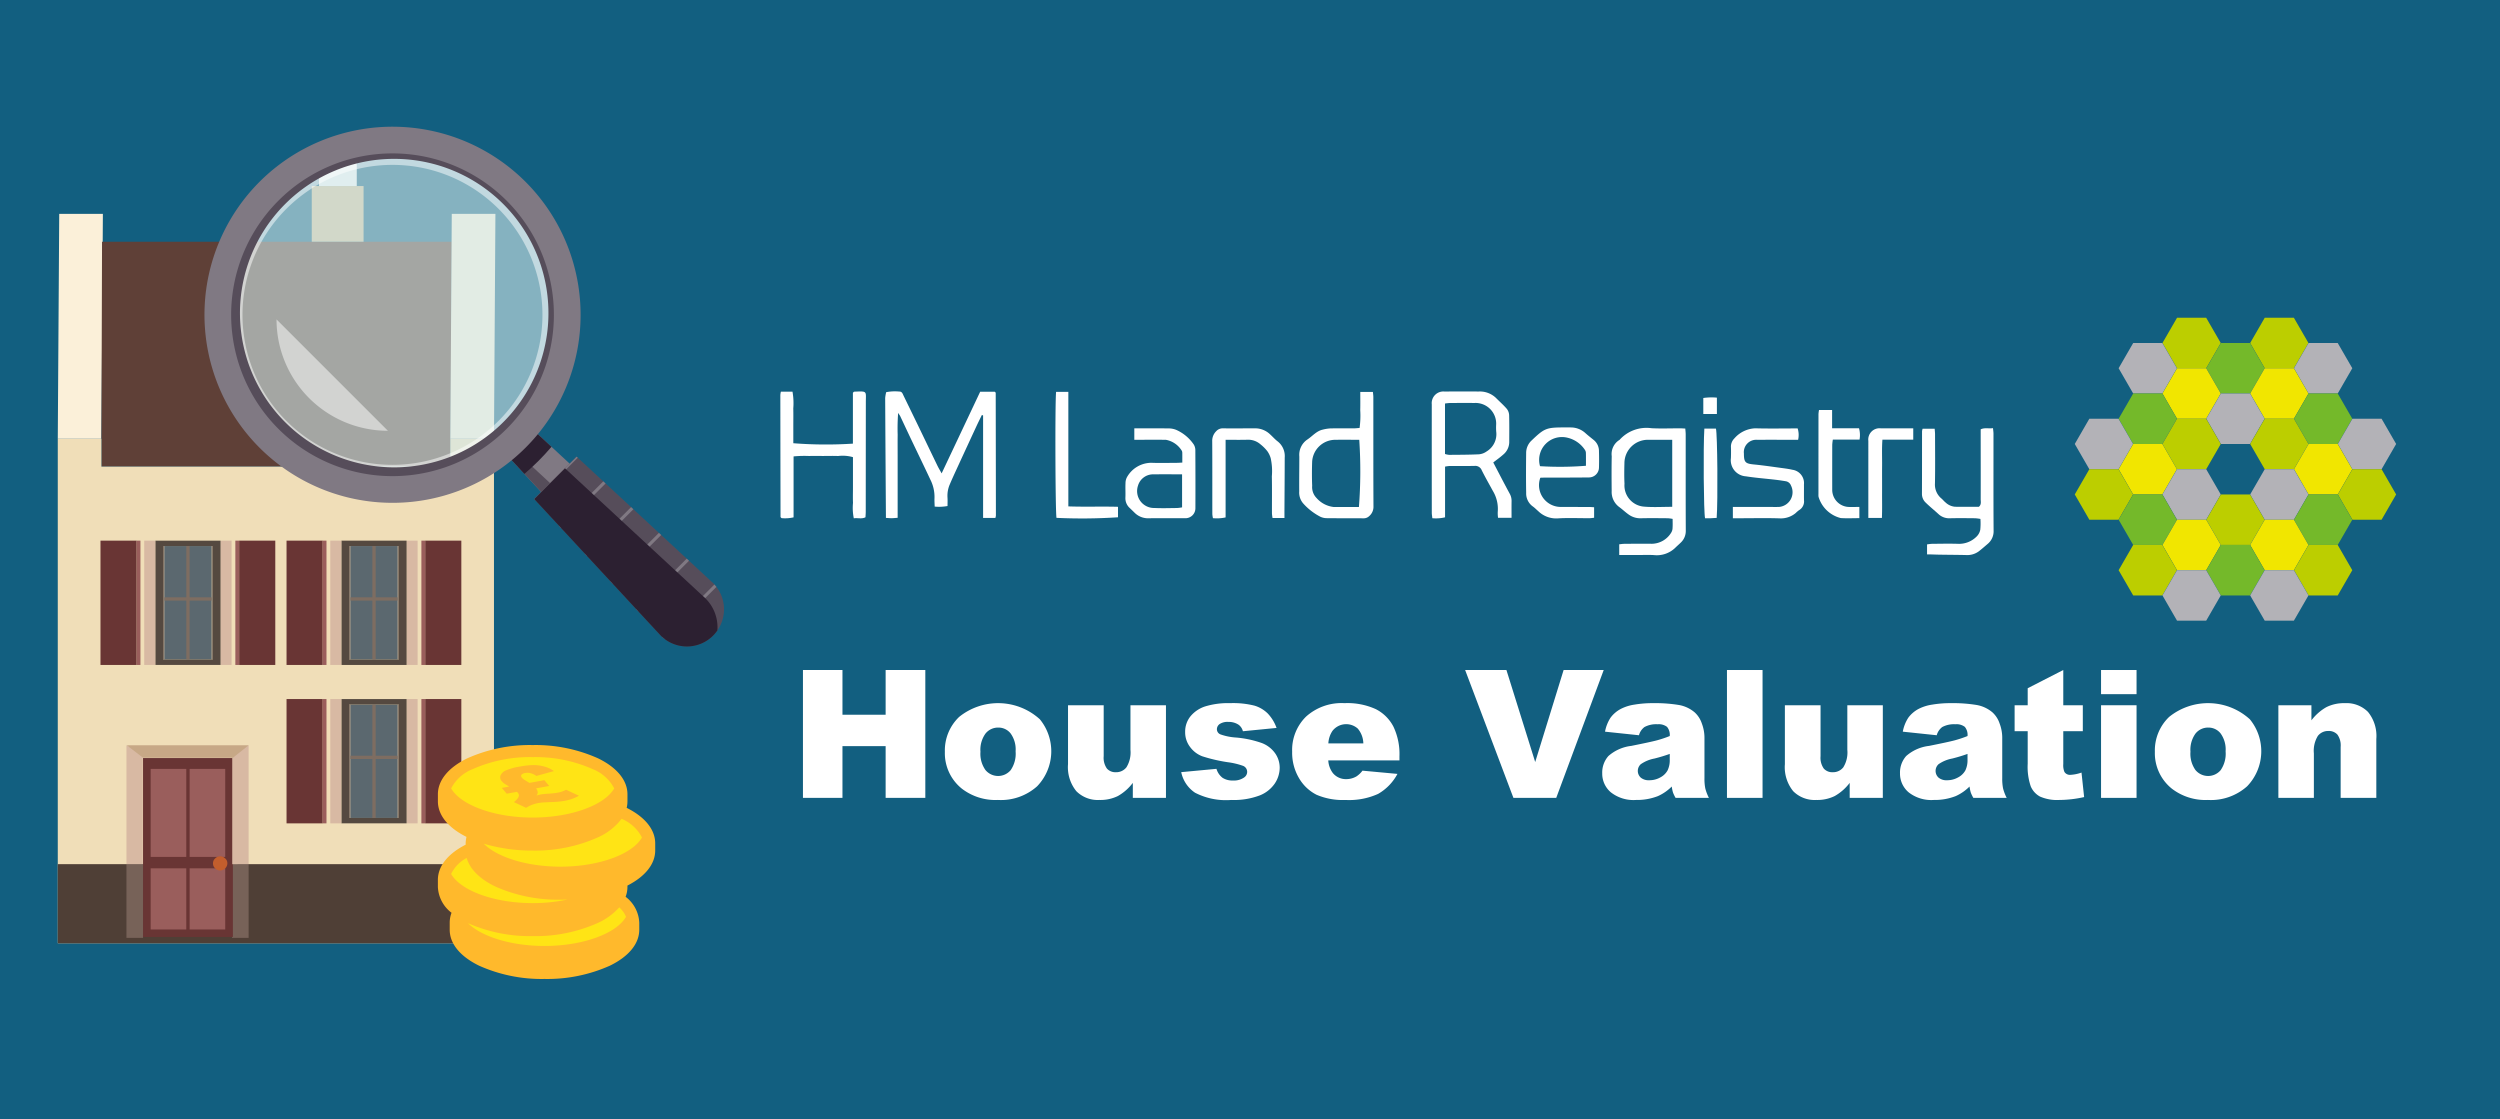 <svg xmlns="http://www.w3.org/2000/svg" xmlns:xlink="http://www.w3.org/1999/xlink" width="335" height="150" viewBox="0 0 335 150">
  <rect x="0" y="0" width="335" height="150" fill="#333333" stroke="none"/>
  <defs>
    <style>
      .cls-1 {
        fill: none;
      }

      .cls-2 {
        fill: #125f80;
      }

      .cls-3 {
        fill: #fbf0d9;
      }

      .cls-10, .cls-11, .cls-12, .cls-13, .cls-14, .cls-15, .cls-3, .cls-4, .cls-5, .cls-6, .cls-7, .cls-8, .cls-9 {
        fill-rule: evenodd;
      }

      .cls-4 {
        fill: #5f4037;
      }

      .cls-5 {
        fill: #f0deb8;
      }

      .cls-6 {
        fill: #d3bf96;
      }

      .cls-7 {
        fill: #4f3f36;
      }

      .cls-8 {
        fill: #776258;
      }

      .cls-9 {
        fill: #f5f5f5;
      }

      .cls-10, .cls-20 {
        fill: #d8b9a3;
      }

      .cls-11, .cls-16 {
        fill: #7e6d61;
      }

      .cls-12 {
        fill: #5b686f;
      }

      .cls-13 {
        fill: #554940;
      }

      .cls-14, .cls-17 {
        fill: #693534;
      }

      .cls-15, .cls-18 {
        fill: #9a5e5c;
      }

      .cls-19 {
        fill: #c35e2d;
      }

      .cls-21 {
        fill: #c7a886;
      }

      .cls-22 {
        fill: #d2e9eb;
        opacity: 0.6;
      }

      .cls-23 {
        fill: #807983;
      }

      .cls-24 {
        fill: #564d5a;
      }

      .cls-25 {
        fill: #2c2031;
      }

      .cls-26, .cls-31 {
        fill: #fff;
      }

      .cls-26 {
        fill-opacity: 0.5;
      }

      .cls-27 {
        fill: #ffe415;
      }

      .cls-28 {
        fill: #ffb92c;
      }

      .cls-29 {
        isolation: isolate;
      }

      .cls-30 {
        clip-path: url(#clip-path);
      }

      .cls-32 {
        fill: #bcce00;
      }

      .cls-33 {
        fill: #b3b2b7;
      }

      .cls-34 {
        fill: #74b92a;
      }

      .cls-35 {
        fill: #f1e600;
      }
    </style>
    <clipPath id="clip-path">
      <polygon class="cls-1" points="69.585 108.409 65.479 103.455 73.738 101.999 77.844 106.953 69.585 108.409"/>
    </clipPath>
  </defs>
  <title>house-valuation</title>
  <g id="back">
    <g id="Layer_1" data-name="Layer 1">
      <polygon class="cls-2" points="0 0 335 0 335 150 0 150 0 0 0 0"/>
    </g>
  </g>
  <g id="Layer_1-2" data-name="Layer 1">
    <g>
      <g>
        <polygon class="cls-3" points="7.742 58.797 13.591 58.797 13.786 28.661 7.936 28.661 7.742 58.797 7.742 58.797"/>
        <polygon class="cls-4" points="13.591 62.525 60.343 62.525 60.537 32.388 13.673 32.388 13.591 58.797 13.591 62.525 13.591 62.525"/>
        <polygon class="cls-3" points="60.343 58.797 66.192 58.797 66.386 28.661 60.537 28.661 60.343 58.797 60.343 58.797"/>
        <polygon class="cls-5" points="66.192 126.4 66.192 58.797 60.343 58.797 60.343 62.525 13.591 62.525 13.591 58.797 7.742 58.797 7.742 126.4 66.192 126.4 66.192 126.4"/>
        <polygon class="cls-6" points="48.718 24.933 41.775 24.933 41.775 32.388 48.718 32.388 48.718 24.933 48.718 24.933"/>
        <polygon class="cls-7" points="66.192 126.4 66.192 115.797 7.742 115.797 7.742 126.4 66.192 126.4 66.192 126.4"/>
        <polygon class="cls-8" points="33.315 125.676 33.315 115.797 31.097 115.797 31.097 125.676 33.315 125.676 33.315 125.676"/>
        <polygon class="cls-8" points="19.166 125.676 19.166 115.797 16.944 115.797 16.944 125.676 19.166 125.676 19.166 125.676"/>
        <polygon class="cls-9" points="47.807 21.205 42.747 21.205 42.747 24.933 47.807 24.933 47.807 21.205 47.807 21.205"/>
        <g>
          <polygon class="cls-10" points="31.028 72.446 29.554 72.446 29.554 89.104 31.028 89.104 31.028 72.446 31.028 72.446"/>
          <polygon class="cls-11" points="28.511 73.17 28.343 73.17 28.343 88.38 28.511 88.38 28.511 73.17 28.511 73.17"/>
          <polygon class="cls-11" points="21.859 88.38 22.027 88.38 22.027 73.17 21.859 73.17 21.859 88.38 21.859 88.38"/>
          <polygon class="cls-12" points="26.846 73.17 26.846 73.17 22.027 73.17 22.027 88.38 23.525 88.38 23.525 88.38 28.343 88.38 28.343 73.17 26.846 73.17"/>
          <path class="cls-13" d="M20.817,72.446V89.104h8.737V72.446Zm7.695,15.934H26.846V88.38H21.859V73.17h1.666v0h4.987Z"/>
          <polygon class="cls-14" points="36.888 89.104 32.043 89.104 32.043 72.446 36.888 72.446 36.888 89.104 36.888 89.104"/>
          <polygon class="cls-15" points="32.043 89.104 31.536 89.104 31.536 72.446 32.043 72.446 32.043 89.104 32.043 89.104"/>
          <polygon class="cls-10" points="19.326 72.446 20.8 72.446 20.8 89.104 19.326 89.104 19.326 72.446 19.326 72.446"/>
          <polygon class="cls-14" points="13.465 89.104 18.311 89.104 18.311 72.446 13.465 72.446 13.465 89.104 13.465 89.104"/>
          <polygon class="cls-15" points="18.311 89.104 18.818 89.104 18.818 72.446 18.311 72.446 18.311 89.104 18.311 89.104"/>
          <rect class="cls-16" x="24.966" y="73.17" width="0.438" height="15.21"/>
          <rect class="cls-16" x="24.966" y="77.102" width="0.438" height="6.316" transform="translate(105.445 55.075) rotate(90)"/>
        </g>
        <g>
          <polygon class="cls-10" points="55.959 72.446 54.485 72.446 54.485 89.104 55.959 89.104 55.959 72.446 55.959 72.446"/>
          <polygon class="cls-11" points="53.442 73.17 53.274 73.17 53.274 88.38 53.442 88.38 53.442 73.17 53.442 73.17"/>
          <polygon class="cls-11" points="46.79 88.38 46.958 88.38 46.958 73.17 46.79 73.17 46.79 88.38 46.79 88.38"/>
          <polygon class="cls-12" points="51.777 73.17 51.777 73.17 46.958 73.17 46.958 88.38 48.456 88.38 48.456 88.38 53.274 88.38 53.274 73.17 51.777 73.17"/>
          <path class="cls-13" d="M45.748,72.446V89.104H54.484V72.446Zm7.695,15.934H51.776V88.38H46.79V73.17h1.666v0h4.987Z"/>
          <polygon class="cls-14" points="61.819 89.104 56.974 89.104 56.974 72.446 61.819 72.446 61.819 89.104 61.819 89.104"/>
          <polygon class="cls-15" points="56.974 89.104 56.467 89.104 56.467 72.446 56.974 72.446 56.974 89.104 56.974 89.104"/>
          <polygon class="cls-10" points="44.257 72.446 45.731 72.446 45.731 89.104 44.257 89.104 44.257 72.446 44.257 72.446"/>
          <polygon class="cls-14" points="38.396 89.104 43.242 89.104 43.242 72.446 38.396 72.446 38.396 89.104 38.396 89.104"/>
          <polygon class="cls-15" points="43.242 89.104 43.749 89.104 43.749 72.446 43.242 72.446 43.242 89.104 43.242 89.104"/>
          <rect class="cls-16" x="49.897" y="73.17" width="0.438" height="15.21"/>
          <rect class="cls-16" x="49.897" y="77.102" width="0.438" height="6.316" transform="translate(130.376 30.144) rotate(90)"/>
        </g>
        <g>
          <polygon class="cls-10" points="55.959 93.672 54.485 93.672 54.485 110.331 55.959 110.331 55.959 93.672 55.959 93.672"/>
          <polygon class="cls-11" points="53.442 94.396 53.274 94.396 53.274 109.607 53.442 109.607 53.442 94.396 53.442 94.396"/>
          <polygon class="cls-11" points="46.79 109.607 46.958 109.607 46.958 94.396 46.79 94.396 46.79 109.607 46.79 109.607"/>
          <polygon class="cls-12" points="51.777 94.396 51.777 94.396 46.958 94.396 46.958 109.607 48.456 109.607 48.456 109.607 53.274 109.607 53.274 94.396 51.777 94.396"/>
          <path class="cls-13" d="M45.748,93.672v16.658H54.484V93.672Zm7.695,15.934H51.776v-0H46.79V94.396h1.666v0h4.987Z"/>
          <polygon class="cls-14" points="61.819 110.331 56.974 110.331 56.974 93.672 61.819 93.672 61.819 110.331 61.819 110.331"/>
          <polygon class="cls-15" points="56.974 110.331 56.467 110.331 56.467 93.672 56.974 93.672 56.974 110.331 56.974 110.331"/>
          <polygon class="cls-10" points="44.257 93.672 45.731 93.672 45.731 110.331 44.257 110.331 44.257 93.672 44.257 93.672"/>
          <polygon class="cls-14" points="38.396 110.331 43.242 110.331 43.242 93.672 38.396 93.672 38.396 110.331 38.396 110.331"/>
          <polygon class="cls-15" points="43.242 110.331 43.749 110.331 43.749 93.672 43.242 93.672 43.242 110.331 43.242 110.331"/>
          <rect class="cls-16" x="49.897" y="94.396" width="0.438" height="15.21"/>
          <rect class="cls-16" x="49.897" y="98.328" width="0.438" height="6.316" transform="translate(151.602 51.37) rotate(90)"/>
        </g>
        <g>
          <g id="Symbol_9_0_Layer2_0_MEMBER_8_MEMBER_12_MEMBER_0_FILL" data-name="Symbol 9 0 Layer2 0 MEMBER 8 MEMBER 12 MEMBER 0 FILL">
            <path class="cls-17" d="M31.204,101.579h-12.038v23.974h12.038Z"/>
          </g>
          <g id="Symbol_9_0_Layer2_0_MEMBER_8_MEMBER_12_MEMBER_1_MEMBER_0_FILL" data-name="Symbol 9 0 Layer2 0 MEMBER 8 MEMBER 12 MEMBER 1 MEMBER 0 FILL">
            <path class="cls-18" d="M24.96,114.825v-11.792H20.19v11.792Z"/>
          </g>
          <g id="Symbol_9_0_Layer2_0_MEMBER_8_MEMBER_12_MEMBER_1_MEMBER_1_FILL" data-name="Symbol 9 0 Layer2 0 MEMBER 8 MEMBER 12 MEMBER 1 MEMBER 1 FILL">
            <path class="cls-18" d="M25.41,103.033v11.792h4.77v-11.792Z"/>
          </g>
          <g id="Symbol_9_0_Layer2_0_MEMBER_8_MEMBER_12_MEMBER_2_MEMBER_0_FILL" data-name="Symbol 9 0 Layer2 0 MEMBER 8 MEMBER 12 MEMBER 2 MEMBER 0 FILL">
            <path class="cls-18" d="M24.96,124.549v-8.189H20.19v8.189Z"/>
          </g>
          <g id="Symbol_9_0_Layer2_0_MEMBER_8_MEMBER_12_MEMBER_2_MEMBER_1_FILL" data-name="Symbol 9 0 Layer2 0 MEMBER 8 MEMBER 12 MEMBER 2 MEMBER 1 FILL">
            <path class="cls-18" d="M30.18,124.549v-8.189H25.41v8.189Z"/>
          </g>
          <g id="Symbol_9_0_Layer2_0_MEMBER_8_MEMBER_13_FILL" data-name="Symbol 9 0 Layer2 0 MEMBER 8 MEMBER 13 FILL">
            <path class="cls-19" d="M30.467,115.685a.859.859,0,0,0-.287-.655.94.94,0,0,0-1.351,0,.859.859,0,0,0-.287.655.882.882,0,0,0,.287.676.924.924,0,0,0,.676.287.979.979,0,0,0,.962-.962Z"/>
          </g>
        </g>
        <g id="Symbol_9_0_Layer2_0_MEMBER_8_MEMBER_14_FILL" data-name="Symbol 9 0 Layer2 0 MEMBER 8 MEMBER 14 FILL">
          <path class="cls-20" d="M19.134,100.931l-2.19-1.064v15.931h2.19Z"/>
        </g>
        <g id="Symbol_9_0_Layer2_0_MEMBER_8_MEMBER_15_FILL" data-name="Symbol 9 0 Layer2 0 MEMBER 8 MEMBER 15 FILL">
          <path class="cls-20" d="M33.315,99.867l-2.19,1.064v14.867H33.315Z"/>
        </g>
        <g id="Symbol_9_0_Layer2_0_MEMBER_8_MEMBER_16_FILL" data-name="Symbol 9 0 Layer2 0 MEMBER 8 MEMBER 16 FILL">
          <path class="cls-21" d="M16.985,99.867l2.19,1.678H31.207l2.108-1.678Z"/>
        </g>
      </g>
      <g>
        <circle class="cls-22" cx="52.589" cy="42.191" r="22.965"/>
        <path class="cls-23" d="M80.163,69.765l0,0a2.894,2.894,0,0,1-4.093,0L66.198,59.107,69.504,55.8l10.659,9.872A2.894,2.894,0,0,1,80.163,69.765Z"/>
        <path class="cls-24" d="M66.962,58.482l-.697.697L76.07,69.765a2.887,2.887,0,0,0,2.389.825,2.884,2.884,0,0,0-.839-2.236Z"/>
        <path class="cls-25" d="M70.27,63.502c.646-.553,1.278-1.13,1.889-1.742s1.189-1.243,1.742-1.889l-3.957-3.665-3.339,3.339Z"/>
        <path class="cls-26" d="M36.026,25.628a23.422,23.422,0,1,0,33.124,0A23.422,23.422,0,0,0,36.026,25.628ZM66.8,56.402a20.097,20.097,0,1,1,0-28.422A20.097,20.097,0,0,1,66.8,56.402Z"/>
        <path class="cls-24" d="M69.845,58.997a24.086,24.086,0,1,1,7.066-17.031A24.022,24.022,0,0,1,69.845,58.997ZM38.2,27.351a20.668,20.668,0,1,0,14.614-6.063A20.611,20.611,0,0,0,38.2,27.351Z"/>
        <path class="cls-23" d="M70.407,60.01A25.2,25.2,0,1,1,77.8,42.191,25.133,25.133,0,0,1,70.407,60.01ZM37.298,26.901a21.623,21.623,0,1,0,15.29-6.344A21.564,21.564,0,0,0,37.298,26.901Z"/>
        <path class="cls-24" d="M95.562,85.164h0a4.967,4.967,0,0,1-7.025,0L71.591,66.869l5.676-5.676L95.562,78.139A4.967,4.967,0,0,1,95.562,85.164Z"/>
        <g>
          <polygon class="cls-23" points="77.267 61.193 71.591 66.869 71.733 67.022 77.42 61.335 77.267 61.193"/>
          <polygon class="cls-23" points="81.147 64.787 80.84 64.503 74.9 70.442 75.185 70.749 81.147 64.787"/>
          <polygon class="cls-23" points="84.873 68.238 84.566 67.954 78.352 74.168 78.636 74.475 84.873 68.238"/>
          <polygon class="cls-23" points="88.6 71.69 88.293 71.406 81.804 77.895 82.088 78.202 88.6 71.69"/>
          <polygon class="cls-23" points="92.326 75.142 92.019 74.858 85.256 81.621 85.54 81.928 92.326 75.142"/>
          <path class="cls-23" d="M89.045,85.601l6.954-6.954c-.084-.11-.174-.217-.269-.322L88.723,85.332C88.828,85.427,88.935,85.517,89.045,85.601Z"/>
        </g>
        <path class="cls-25" d="M94.544,80.197,75.709,62.751l-4.118,4.118L88.537,85.164a4.949,4.949,0,0,0,7.592-.685A5.456,5.456,0,0,0,94.544,80.197Z"/>
        <path class="cls-26" d="M51.979,57.724,37.055,42.8A14.924,14.924,0,0,0,51.979,57.724Z"/>
      </g>
      <g>
        <path class="cls-27" d="M86.77,112.645c0-1.648-1.678-3.121-4.316-4.102a3.161,3.161,0,0,0,1.134-2.268c0-2.952-5.386-5.345-12.029-5.345s-12.029,2.393-12.029,5.345c0,1.648,1.678,3.121,4.316,4.102a3.161,3.161,0,0,0-1.134,2.268,2.508,2.508,0,0,0,.166.889c-1.753.929-2.809,2.126-2.809,3.433,0,1.304,1.051,2.498,2.796,3.426a3.758,3.758,0,0,0-1.987,2.943c0,2.952,5.386,5.345,12.029,5.345s12.029-2.393,12.029-5.345c0-1.304-1.051-2.498-2.796-3.426a3.758,3.758,0,0,0,1.987-2.943,2.508,2.508,0,0,0-.166-.889C85.714,115.149,86.77,113.952,86.77,112.645Z"/>
        <path class="cls-28" d="M83.975,108.251a3.738,3.738,0,0,0,.104-.876v-.937c0-1.873-1.398-3.586-3.938-4.822a20.505,20.505,0,0,0-8.763-1.778,20.506,20.506,0,0,0-8.763,1.778c-2.539,1.237-3.938,2.949-3.938,4.822v.937c0,1.847,1.361,3.538,3.833,4.77a4.235,4.235,0,0,0-.113.872v.171c-2.402,1.227-3.721,2.895-3.721,4.714v.937a4.599,4.599,0,0,0,1.83,3.473,3.778,3.778,0,0,0-.246,1.331v.937c0,1.873,1.398,3.586,3.938,4.822a20.506,20.506,0,0,0,8.763,1.778,20.505,20.505,0,0,0,8.763-1.778c2.539-1.237,3.938-2.949,3.938-4.822v-.937a4.598,4.598,0,0,0-1.829-3.473,3.784,3.784,0,0,0,.244-1.332v-.171c2.402-1.227,3.721-2.895,3.721-4.714v-.937C87.8,111.172,86.442,109.483,83.975,108.251Zm-23.522-2.607a5.529,5.529,0,0,1,2.871-2.575,18.875,18.875,0,0,1,8.055-1.615,18.875,18.875,0,0,1,8.055,1.615,5.529,5.529,0,0,1,2.871,2.575c-1.3,2.26-5.815,3.909-10.926,3.909S61.752,107.905,60.453,105.644Zm0,11.465a4.793,4.793,0,0,1,2.085-2.146c.41,1.475,1.723,2.804,3.799,3.814a20.506,20.506,0,0,0,8.763,1.778c.322,0,.642-.008.96-.02a22.43,22.43,0,0,1-4.681.482C66.267,121.018,61.752,119.37,60.453,117.109Zm23.436,5.742c-1.3,2.26-5.815,3.909-10.926,3.909-4.44,0-8.428-1.244-10.251-3.053a20.608,20.608,0,0,0,8.667,1.733,20.505,20.505,0,0,0,8.763-1.778,8.702,8.702,0,0,0,2.84-2.077A3.608,3.608,0,0,1,83.888,122.851ZM75.099,116.133c-4.463,0-8.471-1.256-10.281-3.08a22.637,22.637,0,0,0,6.56.922,20.507,20.507,0,0,0,8.763-1.778,8.132,8.132,0,0,0,3.152-2.477,5.401,5.401,0,0,1,2.731,2.504C84.725,114.485,80.21,116.133,75.099,116.133Z"/>
        <g class="cls-29">
          <g class="cls-30">
            <path class="cls-28" d="M69.7,102.711l-.07.013a7.785,7.785,0,0,0-1.801.496,1.383,1.383,0,0,0-.755.679.757.757,0,0,0,.186.808,1.64,1.64,0,0,0,.256.25c.058.04.296.189.707.445l-.984.176.662.777,1.365-.25q.116.118.139.145c.277.327.097.737-.547,1.229l1.635.77a4.554,4.554,0,0,1,1.623-.638c.19-.033.381-.058.555-.074.182-.014.663-.039,1.442-.069a11.901,11.901,0,0,0,1.503-.149,7.321,7.321,0,0,0,1.009-.255,6.284,6.284,0,0,0,.953-.433l-1.717-.803a5.314,5.314,0,0,1-.592.256,4.924,4.924,0,0,1-.6.144,11.717,11.717,0,0,1-1.253.129,7.923,7.923,0,0,0-.892.088l-.038.007a4.566,4.566,0,0,0-.596.156.741.741,0,0,0,.166-.435,1.088,1.088,0,0,0-.219-.534l1.76-.319-.657-.778-1.995.364c-.415-.246-.67-.4-.764-.47a1.375,1.375,0,0,1-.241-.226c-.13-.15-.148-.281-.064-.391a.851.851,0,0,1,.517-.237,1.739,1.739,0,0,1,.657.012,2.529,2.529,0,0,1,.83.381l2.351-.65a3.935,3.935,0,0,0-1.225-.589,5.315,5.315,0,0,0-1.471-.214,10.645,10.645,0,0,0-1.83.189"/>
          </g>
        </g>
      </g>
    </g>
    <g>
      <path class="cls-31" d="M107.596,89.781h5.294v5.996h5.785V89.781h5.318V106.915h-5.318V99.984h-5.785V106.915h-5.294Z"/>
      <path class="cls-31" d="M126.612,100.744a6.209,6.209,0,0,1,1.917-4.681,8.315,8.315,0,0,1,10.811.321,6.759,6.759,0,0,1-.368,8.981,7.259,7.259,0,0,1-5.254,1.829,7.366,7.366,0,0,1-4.838-1.52A6.098,6.098,0,0,1,126.612,100.744Zm4.769-.012a3.745,3.745,0,0,0,.672,2.454,2.202,2.202,0,0,0,3.378.012,3.874,3.874,0,0,0,.66-2.513,3.655,3.655,0,0,0-.666-2.401,2.074,2.074,0,0,0-1.648-.789,2.154,2.154,0,0,0-1.718.801A3.704,3.704,0,0,0,131.38,100.732Z"/>
      <path class="cls-31" d="M156.239,106.915h-4.441v-2.01a6.558,6.558,0,0,1-2.004,1.765,5.336,5.336,0,0,1-2.484.525,4.045,4.045,0,0,1-3.08-1.175,5.089,5.089,0,0,1-1.116-3.617V94.503h4.78v6.825a2.509,2.509,0,0,0,.433,1.66,1.534,1.534,0,0,0,1.215.49,1.732,1.732,0,0,0,1.396-.654,3.776,3.776,0,0,0,.543-2.349V94.503h4.757Z"/>
      <path class="cls-31" d="M158.285,103.467l4.722-.443a2.328,2.328,0,0,0,.818,1.203,2.426,2.426,0,0,0,1.403.362,2.37,2.37,0,0,0,1.484-.408.912.912,0,0,0,.409-.759.867.867,0,0,0-.538-.793,9.743,9.743,0,0,0-2.045-.49,21.368,21.368,0,0,1-3.442-.8,3.631,3.631,0,0,1-1.625-1.243,3.233,3.233,0,0,1-.66-1.997,3.269,3.269,0,0,1,.713-2.113,4.24,4.24,0,0,1,1.963-1.325,10.43,10.43,0,0,1,3.354-.438,11.62,11.62,0,0,1,3.278.339,4.269,4.269,0,0,1,1.765,1.052,5.5,5.5,0,0,1,1.175,1.929l-4.511.443a1.542,1.542,0,0,0-.584-.876,2.391,2.391,0,0,0-1.356-.374,1.925,1.925,0,0,0-1.175.286.854.854,0,0,0-.368.694.74.74,0,0,0,.467.688,7.586,7.586,0,0,0,2.034.42,13.895,13.895,0,0,1,3.529.747,3.893,3.893,0,0,1,1.771,1.366,3.361,3.361,0,0,1,.613,1.95,3.836,3.836,0,0,1-.648,2.09,4.396,4.396,0,0,1-2.046,1.617,9.833,9.833,0,0,1-3.804.601,9.036,9.036,0,0,1-4.844-.97A4.36,4.36,0,0,1,158.285,103.467Z"/>
      <path class="cls-31" d="M187.526,101.89h-9.537a3.08,3.08,0,0,0,.619,1.706,2.255,2.255,0,0,0,1.801.807,2.708,2.708,0,0,0,1.332-.351,3.158,3.158,0,0,0,.83-.783l4.687.433a6.711,6.711,0,0,1-2.595,2.682,9.418,9.418,0,0,1-4.359.812,8.922,8.922,0,0,1-3.881-.695,5.688,5.688,0,0,1-2.343-2.209,6.668,6.668,0,0,1-.93-3.559,6.253,6.253,0,0,1,1.864-4.71,7.102,7.102,0,0,1,5.148-1.8,9.162,9.162,0,0,1,4.208.807,5.439,5.439,0,0,1,2.349,2.337,8.542,8.542,0,0,1,.807,3.985Zm-4.839-2.279a3.178,3.178,0,0,0-.742-1.976,2.328,2.328,0,0,0-3.395.305,3.289,3.289,0,0,0-.55,1.671Z"/>
      <path class="cls-31" d="M196.327,89.781h5.534l3.856,12.33,3.808-12.33h5.373L208.536,106.915h-5.738Z"/>
      <path class="cls-31" d="M219.62,98.523l-4.547-.479a5.122,5.122,0,0,1,.742-1.876,4.094,4.094,0,0,1,1.397-1.186,5.854,5.854,0,0,1,1.8-.562,14.565,14.565,0,0,1,2.478-.198,19.739,19.739,0,0,1,3.436.239,4.422,4.422,0,0,1,2.162.999,3.512,3.512,0,0,1,.959,1.49,5.398,5.398,0,0,1,.351,1.841v5.481a6.591,6.591,0,0,0,.111,1.373,6.12,6.12,0,0,0,.484,1.269h-4.465a4.588,4.588,0,0,1-.351-.73,5.425,5.425,0,0,1-.163-.789,6.174,6.174,0,0,1-1.858,1.286,7.738,7.738,0,0,1-2.934.514,4.911,4.911,0,0,1-3.372-1.028,3.268,3.268,0,0,1-1.151-2.536,3.327,3.327,0,0,1,.83-2.326,5.619,5.619,0,0,1,3.062-1.355q2.676-.538,3.471-.754a16.116,16.116,0,0,0,1.684-.566,1.674,1.674,0,0,0-.362-1.228,1.824,1.824,0,0,0-1.274-.351,3.297,3.297,0,0,0-1.753.374A2.048,2.048,0,0,0,219.62,98.523Zm4.126,2.501q-.983.352-2.046.619a4.752,4.752,0,0,0-1.835.76,1.216,1.216,0,0,0-.006,1.794,1.653,1.653,0,0,0,1.151.356,2.961,2.961,0,0,0,1.479-.385,2.334,2.334,0,0,0,.97-.941,3.14,3.14,0,0,0,.287-1.443Z"/>
      <path class="cls-31" d="M231.413,89.781h4.769V106.915h-4.769Z"/>
      <path class="cls-31" d="M252.298,106.915h-4.44v-2.01a6.565,6.565,0,0,1-2.005,1.765,5.334,5.334,0,0,1-2.483.525,4.046,4.046,0,0,1-3.08-1.175,5.089,5.089,0,0,1-1.116-3.617V94.503h4.78v6.825a2.512,2.512,0,0,0,.433,1.66,1.534,1.534,0,0,0,1.216.49,1.733,1.733,0,0,0,1.396-.654,3.776,3.776,0,0,0,.543-2.349V94.503h4.757Z"/>
      <path class="cls-31" d="M259.521,98.523l-4.546-.479a5.105,5.105,0,0,1,.742-1.876,4.099,4.099,0,0,1,1.396-1.186,5.863,5.863,0,0,1,1.8-.562,14.581,14.581,0,0,1,2.478-.198,19.771,19.771,0,0,1,3.438.239,4.439,4.439,0,0,1,2.162.999,3.5,3.5,0,0,1,.957,1.49,5.377,5.377,0,0,1,.352,1.841v5.481a6.591,6.591,0,0,0,.111,1.373,6.12,6.12,0,0,0,.484,1.269h-4.465a4.316,4.316,0,0,1-.35-.73,5.394,5.394,0,0,1-.164-.789,6.154,6.154,0,0,1-1.859,1.286,7.733,7.733,0,0,1-2.933.514A4.911,4.911,0,0,1,255.752,106.167a3.268,3.268,0,0,1-1.151-2.536,3.323,3.323,0,0,1,.83-2.326,5.612,5.612,0,0,1,3.062-1.355q2.676-.538,3.472-.754a16.027,16.027,0,0,0,1.683-.566,1.679,1.679,0,0,0-.361-1.228,1.824,1.824,0,0,0-1.274-.351,3.301,3.301,0,0,0-1.754.374A2.053,2.053,0,0,0,259.521,98.523Zm4.126,2.501q-.981.352-2.045.619a4.737,4.737,0,0,0-1.835.76,1.216,1.216,0,0,0-.006,1.794,1.653,1.653,0,0,0,1.151.356,2.964,2.964,0,0,0,1.479-.385,2.348,2.348,0,0,0,.971-.941,3.167,3.167,0,0,0,.285-1.443Z"/>
      <path class="cls-31" d="M276.479,89.781v4.722h2.618v3.482h-2.618v4.397a2.357,2.357,0,0,0,.152,1.05.869.869,0,0,0,.818.396,5.225,5.225,0,0,0,1.473-.303l.351,3.283a15.447,15.447,0,0,1-3.296.386,5.73,5.73,0,0,1-2.618-.455,2.78,2.78,0,0,1-1.245-1.383,8.139,8.139,0,0,1-.403-3.006V97.985H269.958V94.503h1.753v-2.279Z"/>
      <path class="cls-31" d="M281.541,89.781h4.757v3.237H281.541Zm0,4.722h4.757V106.915H281.541Z"/>
      <path class="cls-31" d="M288.752,100.744a6.21,6.21,0,0,1,1.916-4.681,8.316,8.316,0,0,1,10.812.321,6.758,6.758,0,0,1-.368,8.981,7.259,7.259,0,0,1-5.254,1.829,7.369,7.369,0,0,1-4.839-1.52A6.097,6.097,0,0,1,288.752,100.744Zm4.769-.012a3.742,3.742,0,0,0,.672,2.454,2.201,2.201,0,0,0,3.377.012,3.87,3.87,0,0,0,.661-2.513,3.655,3.655,0,0,0-.667-2.401,2.071,2.071,0,0,0-1.647-.789,2.151,2.151,0,0,0-1.718.801A3.702,3.702,0,0,0,293.521,100.732Z"/>
      <path class="cls-31" d="M305.301,94.503h4.43v2.022a6.606,6.606,0,0,1,2.01-1.771,5.297,5.297,0,0,1,2.479-.531,4.059,4.059,0,0,1,3.091,1.175,5.108,5.108,0,0,1,1.116,3.629V106.915h-4.78v-6.825a2.486,2.486,0,0,0-.433-1.654,1.543,1.543,0,0,0-1.215-.484,1.726,1.726,0,0,0-1.402.654,3.803,3.803,0,0,0-.538,2.349V106.915h-4.757Z"/>
    </g>
    <g>
      <g>
        <path class="cls-31" d="M131.345,52.489h1.947a.766.766,0,0,1,.101.091.16.16,0,0,1,.033.085q.015,8.209.025,16.419a1.711,1.711,0,0,1-.068.316H131.735V55.664l-.166-.049c-.247.508-.501,1.012-.738,1.524q-1.355,2.922-2.701,5.848c-.29.63-.58,1.261-.849,1.9a3.791,3.791,0,0,0-.318,1.765c.027.376.005.756.005,1.156a6.311,6.311,0,0,1-1.722.075c-.01-.408-.043-.781-.023-1.151a5.121,5.121,0,0,0-.558-2.468c-.828-1.775-1.688-3.535-2.53-5.303-.503-1.056-.996-2.117-1.496-3.175-.046-.097-.115-.184-.288-.457a27.671,27.671,0,0,0-.063,2.937c-.013.923-.003,1.846-.003,2.769s0,1.846,0,2.769v5.581c-.298.021-.543.051-.788.053-.246.003-.492-.022-.783-.037-.036-5.389-.073-10.726-.1-16.062a4.608,4.608,0,0,1,.138-.789,6.16,6.16,0,0,1,1.768-.08c.36-.009.44.312.563.564q.932,1.913,1.862,3.828c.894,1.851,1.781,3.706,2.678,5.557.148.305.326.594.557,1.013Z"/>
        <path class="cls-31" d="M200.097,61.97c.755,1.441,1.46,2.817,2.199,4.176a1.933,1.933,0,0,1,.255.992c-.011.728-.003,1.457-.003,2.249h-1.809a4.536,4.536,0,0,1-.041-.794,4.665,4.665,0,0,0-.657-2.814c-.5-.916-1.018-1.823-1.485-2.755a.928.928,0,0,0-.966-.593c-1.113.028-2.228.005-3.342.012a4.953,4.953,0,0,0-.61.084v6.794a5.257,5.257,0,0,1-1.705.121c-.027-.268-.073-.508-.073-.747q-.007-7.258-.003-14.516a1.561,1.561,0,0,1,1.69-1.715c1.528-.008,3.056-.014,4.584-.001a3.127,3.127,0,0,1,2.333.863c.485.494,1.013.949,1.46,1.474a1.48,1.48,0,0,1,.301.865c.033,1.209.018,2.419.013,3.629a2.202,2.202,0,0,1-.833,1.644C201.005,61.298,200.561,61.607,200.097,61.97Zm-6.467-1.135a2.678,2.678,0,0,0,.554.116c1.333-.011,2.667-.011,3.998-.075a2.064,2.064,0,0,0,1.03-.387A2.703,2.703,0,0,0,200.49,57.811a7.964,7.964,0,0,1-.004-.953,2.765,2.765,0,0,0-2.878-2.859q-1.67-.008-3.34.005a6.164,6.164,0,0,0-.638.069Z"/>
        <path class="cls-31" d="M216.976,74.371v-1.434c.241-.024.453-.063.665-.064,1.241-.009,2.483-.026,3.724-.007a3.088,3.088,0,0,0,2.586-1.51,1.238,1.238,0,0,0,.173-.626c.027-.378.008-.758.008-1.198a5.355,5.355,0,0,0-.657-.087c-1.209-.008-2.42-.029-3.628.005a2.657,2.657,0,0,1-1.678-.556c-.411-.296-.78-.652-1.19-.95a2.501,2.501,0,0,1-1.014-2.141c-.015-1.559-.024-3.119.006-4.678a2.22,2.22,0,0,1,1.049-2.183,4.846,4.846,0,0,1,4.285-1.561c1.269.068,2.545.012,3.818.015.218 0.0.435.018.706.03.02.276.053.521.054.766.003,4.297-.008,8.593.012,12.89a2.13,2.13,0,0,1-.657,1.613c-.248.246-.517.471-.764.719a3.552,3.552,0,0,1-2.879.965c-.693-.037-1.389-.008-2.084-.008C218.694,74.371,217.879,74.371,216.976,74.371Zm7.102-6.457V58.932c-1.095,0-2.138-.004-3.181.001a3.141,3.141,0,0,0-3.224,3.129c-.024.92-.037,1.843.01,2.761a2.843,2.843,0,0,0,2.63,3.067C221.538,67.996,222.778,67.914,224.079,67.914Z"/>
        <path class="cls-31" d="M104.634,52.487h1.561a8.686,8.686,0,0,1,.104,2.243c.021.795.005,1.592.005,2.388v2.274a55.755,55.755,0,0,0,7.985.055V52.624c.117-.1.141-.138.166-.139,1.82-.078,1.568-.1,1.567,1.459q-.007,7.306-.012,14.613c-0.0.248-.022.496-.035.757-.521.266-1.034.057-1.565.142a6.938,6.938,0,0,1-.108-2.073c-.03-.667-.006-1.337-.006-2.005V61.26a4.953,4.953,0,0,0-1.999-.153c-.667-.032-1.337-.007-2.005-.007-.637,0-1.274-.007-1.91.002a15.153,15.153,0,0,0-2.043.057v8.165a4.979,4.979,0,0,1-1.599.109,1.079,1.079,0,0,1-.106-.091.149.149,0,0,1-.044-.078q-.016-8.164-.025-16.328A3.378,3.378,0,0,1,104.634,52.487Z"/>
        <path class="cls-31" d="M258.225,74.286V72.952a5.55,5.55,0,0,1,.643-.079c1.177-.009,2.355-.039,3.531 0a3.322,3.322,0,0,0,2.481-.99,1.743,1.743,0,0,0,.477-.905,8.558,8.558,0,0,0,.02-1.443,6.604,6.604,0,0,0-.717-.09c-1.113-.009-2.227-.026-3.34.002a2.092,2.092,0,0,1-1.56-.556c-.559-.515-1.155-.991-1.698-1.522a1.599,1.599,0,0,1-.521-1.186c.014-2.8.008-5.599.012-8.399a1.803,1.803,0,0,1,.075-.331H259.246c.018.251.049.497.05.743.004,2.195.028,4.391-.011,6.585a2.413,2.413,0,0,0,.863,2.014c.193.165.352.37.549.529a2.12,2.12,0,0,0,1.278.581c1.077.018,2.154.006,3.194.006.361-.31.243-.687.244-1.019.009-2.799.001-5.599-.002-8.398-0-.315-0-.63-0-.964.556-.259,1.086-.066,1.651-.16.028.302.064.516.065.729.003,4.327-.015,8.653.015,12.98a2.202,2.202,0,0,1-.819,1.827c-.388.328-.766.668-1.169.976a2.599,2.599,0,0,1-1.698.494c-1.27-.031-2.493-.029-3.763-.055C259.254,74.313,258.771,74.286,258.225,74.286Z"/>
        <path class="cls-31" d="M182.184,57.348a12.209,12.209,0,0,0,.088-2.4c.021-.792.005-1.585.005-2.433h1.692c.02.23.059.473.059.717.003,4.866-.008,9.732.016,14.598a1.638,1.638,0,0,1-.571,1.328,1.051,1.051,0,0,1-.769.296c-1.654-.012-3.308-0-4.961-.02a2.042,2.042,0,0,1-.821-.193,7.99,7.99,0,0,1-2.307-1.797,2.222,2.222,0,0,1-.519-1.596c-.014-1.558.013-3.116.014-4.673a2.47,2.47,0,0,1,1.081-2.283c.679-.45,1.208-1.131,2.053-1.321a5.189,5.189,0,0,1,1.019-.164c1.049-.021,2.099-.003,3.148-.008C181.659,57.396,181.905,57.366,182.184,57.348Zm-.088,10.589a62.534,62.534,0,0,0,.044-9.005c-1.095,0-2.204-.014-3.312.003a3.109,3.109,0,0,0-3,2.933c-.035,1.078-.041,2.159.004,3.236a2.083,2.083,0,0,0,.59,1.635,3.591,3.591,0,0,0,2.288,1.198C179.82,67.936,180.929,67.937,182.097,67.937Z"/>
        <path class="cls-31" d="M213.611,67.972v1.407c-.203.021-.415.059-.627.06-1.433.006-2.869-.064-4.296.028a3.443,3.443,0,0,1-2.576-.985c-.241-.207-.463-.439-.721-.622a2.135,2.135,0,0,1-.884-1.801c-.031-1.782-.024-3.565-.003-5.348a2.276,2.276,0,0,1,.733-1.689c1.695-1.62,1.962-1.744,4.302-1.747.318-0.0.637-.013.955.002a2.905,2.905,0,0,1,1.909.722c.375.342.779.653,1.173.974a1.907,1.907,0,0,1,.686,1.502q.032,1.097.001,2.196a1.343,1.343,0,0,1-1.32,1.305c-2.155.026-4.31.02-6.465.028-.028 0-.057.027-.085.042a2.916,2.916,0,0,0,2.892,3.88q1.862.006,3.724.013C213.195,67.94,213.38,67.959,213.611,67.972Zm-7.248-5.504a43.322,43.322,0,0,0,6.153-.055c0-.558.009-1.127-.006-1.694a.751.751,0,0,0-.135-.439,3.855,3.855,0,0,0-2.343-1.628A3.061,3.061,0,0,0,206.363,62.467Z"/>
        <path class="cls-31" d="M158.43,61.986c0-.456.003-.862-.002-1.268a.846.846,0,0,0-.044-.28,3.154,3.154,0,0,0-2.167-1.505c-1.113-.01-2.227-.003-3.34-.003h-.879V57.399c1.568,0,3.088-.011,4.607.009a2.683,2.683,0,0,1,1.007.194,5.573,5.573,0,0,1,2.364,1.981,1.497,1.497,0,0,1,.2.808q.024,3.865.008,7.73a1.336,1.336,0,0,1-1.401,1.32c-1.622.003-3.245-.015-4.867.007a2.534,2.534,0,0,1-1.886-.749c-.205-.199-.408-.401-.616-.598a1.77,1.77,0,0,1-.61-1.434c.029-.635-.02-1.273.014-1.908a1.691,1.691,0,0,1,.239-.892,3.767,3.767,0,0,1,3.226-1.853c1.112.045,2.226.011,3.34.008C157.87,62.021,158.117,62.001,158.43,61.986Zm-.032,1.573c-1.365,0-2.661-.009-3.956.003a2.102,2.102,0,0,0-1.946,1.505,2.265,2.265,0,0,0,2.189,3.003c1.012.052,2.029.013,3.044.004a5.703,5.703,0,0,0,.67-.087Z"/>
        <path class="cls-31" d="M232.202,67.933c1.783,0,3.494 0,5.205-0.0.349-0.0.7.012,1.048-.01a1.982,1.982,0,0,0,1.539-2.854.902.902,0,0,0-.692-.581c-.466-.078-.934-.149-1.403-.203-1.32-.154-2.647-.252-3.958-.458a2.159,2.159,0,0,1-1.998-2.444c.018-.476.019-.954.005-1.431a1.551,1.551,0,0,1,.458-1.205,3.899,3.899,0,0,1,2.816-1.353c1.874.053,3.75.014,5.662.014a2.855,2.855,0,0,1,.062,1.524h-.981c-1.494,0-2.989-.012-4.483.004a1.659,1.659,0,0,0-1.798,1.843c0,1.17.196,1.349,1.347,1.46,1.164.112,2.323.285,3.482.441.56.076,1.125.142,1.675.27a1.803,1.803,0,0,1,1.542,1.963c.007.699-.007,1.399.004,2.098a1.357,1.357,0,0,1-.677,1.362,3.741,3.741,0,0,0-.431.372,3.084,3.084,0,0,1-2.099.717c-1.778-.063-3.56-.018-5.341-.017-.311 0-.622,0-.981,0Z"/>
        <path class="cls-31" d="M172.117,69.415h-1.596a4.905,4.905,0,0,1-.079-.619c-.007-1.655.02-3.311-.014-4.966a8.106,8.106,0,0,0-.156-2.438,3.124,3.124,0,0,0-.444-.925,5.442,5.442,0,0,0-.944-.942,2.483,2.483,0,0,0-1.651-.602c-.978.031-1.957.008-3.002.008V69.333a5.43,5.43,0,0,1-1.696.102,3.763,3.763,0,0,1-.083-.55c-.005-3.247.007-6.494-.014-9.741A1.796,1.796,0,0,1,162.973,57.782a1.165,1.165,0,0,1,.923-.384c1.432.017,2.865-.001,4.297-.002a2.888,2.888,0,0,1,1.979.789c.355.318.669.686,1.047.972a2.501,2.501,0,0,1,.933,2.172c-.003,2.386-.023,4.772-.036,7.158C172.115,68.763,172.117,69.037,172.117,69.415Z"/>
        <path class="cls-31" d="M141.516,52.508h1.642V67.856c2.263.081,4.44-.008,6.654.055v1.405a73.399,73.399,0,0,1-8.241.077C141.416,68.725,141.362,54.111,141.516,52.508Z"/>
        <path class="cls-31" d="M243.747,54.944h1.755v2.44h3.606a3.409,3.409,0,0,1,.07,1.52h-3.576a6.371,6.371,0,0,0-.081.689q-.008,3.053-.002,6.106a2.3,2.3,0,0,0,2.056,2.222c.5.041,1.007.007,1.579.007v1.504c-.854,0-1.677.045-2.494-.011a4.151,4.151,0,0,1-2.979-2.862,2.779,2.779,0,0,1-.009-.381q-0-5.343.004-10.685A4.308,4.308,0,0,1,243.747,54.944Z"/>
        <path class="cls-31" d="M252.176,69.406h-1.82V68.621q0-4.773.001-9.545a1.509,1.509,0,0,1,1.675-1.68c1.428-.004,2.856-.001,4.344-.001v1.519h-4.132c-.089,1.21-.031,2.345-.042,3.478-.011,1.177.003,2.355-.003,3.532C252.193,67.059,252.225,68.198,252.176,69.406Z"/>
        <path class="cls-31" d="M228.383,57.429h1.552c.2.685.275,9.723.099,11.969-.264.015-.539.037-.814.046-.251.008-.502.002-.742.002C228.292,68.692,228.225,59.919,228.383,57.429Z"/>
        <path class="cls-31" d="M230.064,53.285v2.194h-1.821v-2.148A7.703,7.703,0,0,1,230.064,53.285Z"/>
      </g>
      <g>
        <polygon class="cls-32" points="307.38 42.58 303.474 42.58 301.521 45.962 303.474 49.345 307.38 49.345 309.333 45.962 307.38 42.58"/>
        <polygon class="cls-33" points="313.255 45.962 309.349 45.962 307.397 49.345 309.349 52.728 313.255 52.728 315.208 49.345 313.255 45.962"/>
        <polygon class="cls-32" points="295.629 42.58 291.723 42.58 289.77 45.962 291.723 49.345 295.629 49.345 297.582 45.962 295.629 42.58"/>
        <polygon class="cls-34" points="301.504 45.962 297.599 45.962 295.646 49.345 297.599 52.728 301.504 52.728 303.457 49.345 301.504 45.962"/>
        <polygon class="cls-35" points="307.38 49.345 303.474 49.345 301.521 52.728 303.474 56.11 307.38 56.11 309.333 52.728 307.38 49.345"/>
        <polygon class="cls-34" points="313.255 52.728 309.349 52.728 307.397 56.11 309.349 59.493 313.255 59.493 315.208 56.11 313.255 52.728"/>
        <polygon class="cls-33" points="319.131 56.11 315.225 56.11 313.272 59.493 315.225 62.875 319.131 62.875 321.084 59.493 319.131 56.11"/>
        <polygon class="cls-33" points="289.753 45.962 285.848 45.962 283.895 49.345 285.848 52.728 289.753 52.728 291.706 49.345 289.753 45.962"/>
        <polygon class="cls-35" points="295.629 49.345 291.723 49.345 289.77 52.728 291.723 56.11 295.629 56.11 297.582 52.728 295.629 49.345"/>
        <polygon class="cls-33" points="301.504 52.728 297.599 52.728 295.646 56.11 297.599 59.493 301.504 59.493 303.457 56.11 301.504 52.728"/>
        <polygon class="cls-32" points="307.38 56.11 303.474 56.11 301.521 59.493 303.474 62.875 307.38 62.875 309.333 59.493 307.38 56.11"/>
        <polygon class="cls-35" points="313.255 59.493 309.349 59.493 307.397 62.875 309.349 66.258 313.255 66.258 315.208 62.875 313.255 59.493"/>
        <polygon class="cls-32" points="319.131 62.875 315.225 62.875 313.272 66.258 315.225 69.64 319.131 69.64 321.084 66.258 319.131 62.875"/>
        <polygon class="cls-34" points="289.753 52.728 285.848 52.728 283.895 56.11 285.848 59.493 289.753 59.493 291.706 56.11 289.753 52.728"/>
        <polygon class="cls-32" points="295.629 56.11 291.723 56.11 289.77 59.493 291.723 62.875 295.629 62.875 297.582 59.493 295.629 56.11"/>
        <polygon class="cls-33" points="307.38 62.875 303.474 62.875 301.521 66.258 303.474 69.64 307.38 69.64 309.333 66.258 307.38 62.875"/>
        <polygon class="cls-34" points="313.255 66.258 309.349 66.258 307.397 69.64 309.349 73.023 313.255 73.023 315.208 69.64 313.255 66.258"/>
        <polygon class="cls-33" points="283.878 56.11 279.972 56.11 278.019 59.493 279.972 62.875 283.878 62.875 285.831 59.493 283.878 56.11"/>
        <polygon class="cls-35" points="289.753 59.493 285.848 59.493 283.895 62.875 285.848 66.258 289.753 66.258 291.706 62.875 289.753 59.493"/>
        <polygon class="cls-33" points="295.629 62.875 291.723 62.875 289.77 66.258 291.723 69.64 295.629 69.64 297.582 66.258 295.629 62.875"/>
        <polygon class="cls-32" points="301.504 66.258 297.599 66.258 295.646 69.64 297.599 73.023 301.504 73.023 303.457 69.64 301.504 66.258"/>
        <polygon class="cls-35" points="307.38 69.64 303.474 69.64 301.521 73.023 303.474 76.406 307.38 76.406 309.333 73.023 307.38 69.64"/>
        <polygon class="cls-32" points="283.878 62.875 279.972 62.875 278.019 66.258 279.972 69.64 283.878 69.64 285.831 66.258 283.878 62.875"/>
        <polygon class="cls-34" points="289.753 66.258 285.848 66.258 283.895 69.64 285.848 73.023 289.753 73.023 291.706 69.64 289.753 66.258"/>
        <polygon class="cls-35" points="295.629 69.64 291.723 69.64 289.77 73.023 291.723 76.406 295.629 76.406 297.582 73.023 295.629 69.64"/>
        <polygon class="cls-34" points="301.504 73.023 297.599 73.023 295.646 76.406 297.599 79.788 301.504 79.788 303.457 76.406 301.504 73.023"/>
        <polygon class="cls-32" points="289.753 73.023 285.848 73.023 283.895 76.406 285.848 79.788 289.753 79.788 291.706 76.406 289.753 73.023"/>
        <polygon class="cls-33" points="295.629 76.406 291.723 76.406 289.77 79.788 291.723 83.171 295.629 83.171 297.582 79.788 295.629 76.406"/>
        <polygon class="cls-32" points="313.255 73.023 309.349 73.023 307.397 76.406 309.349 79.788 313.255 79.788 315.208 76.406 313.255 73.023"/>
        <polygon class="cls-33" points="307.38 76.406 303.474 76.406 301.521 79.788 303.474 83.171 307.38 83.171 309.333 79.788 307.38 76.406"/>
      </g>
    </g>
  </g>
</svg>
